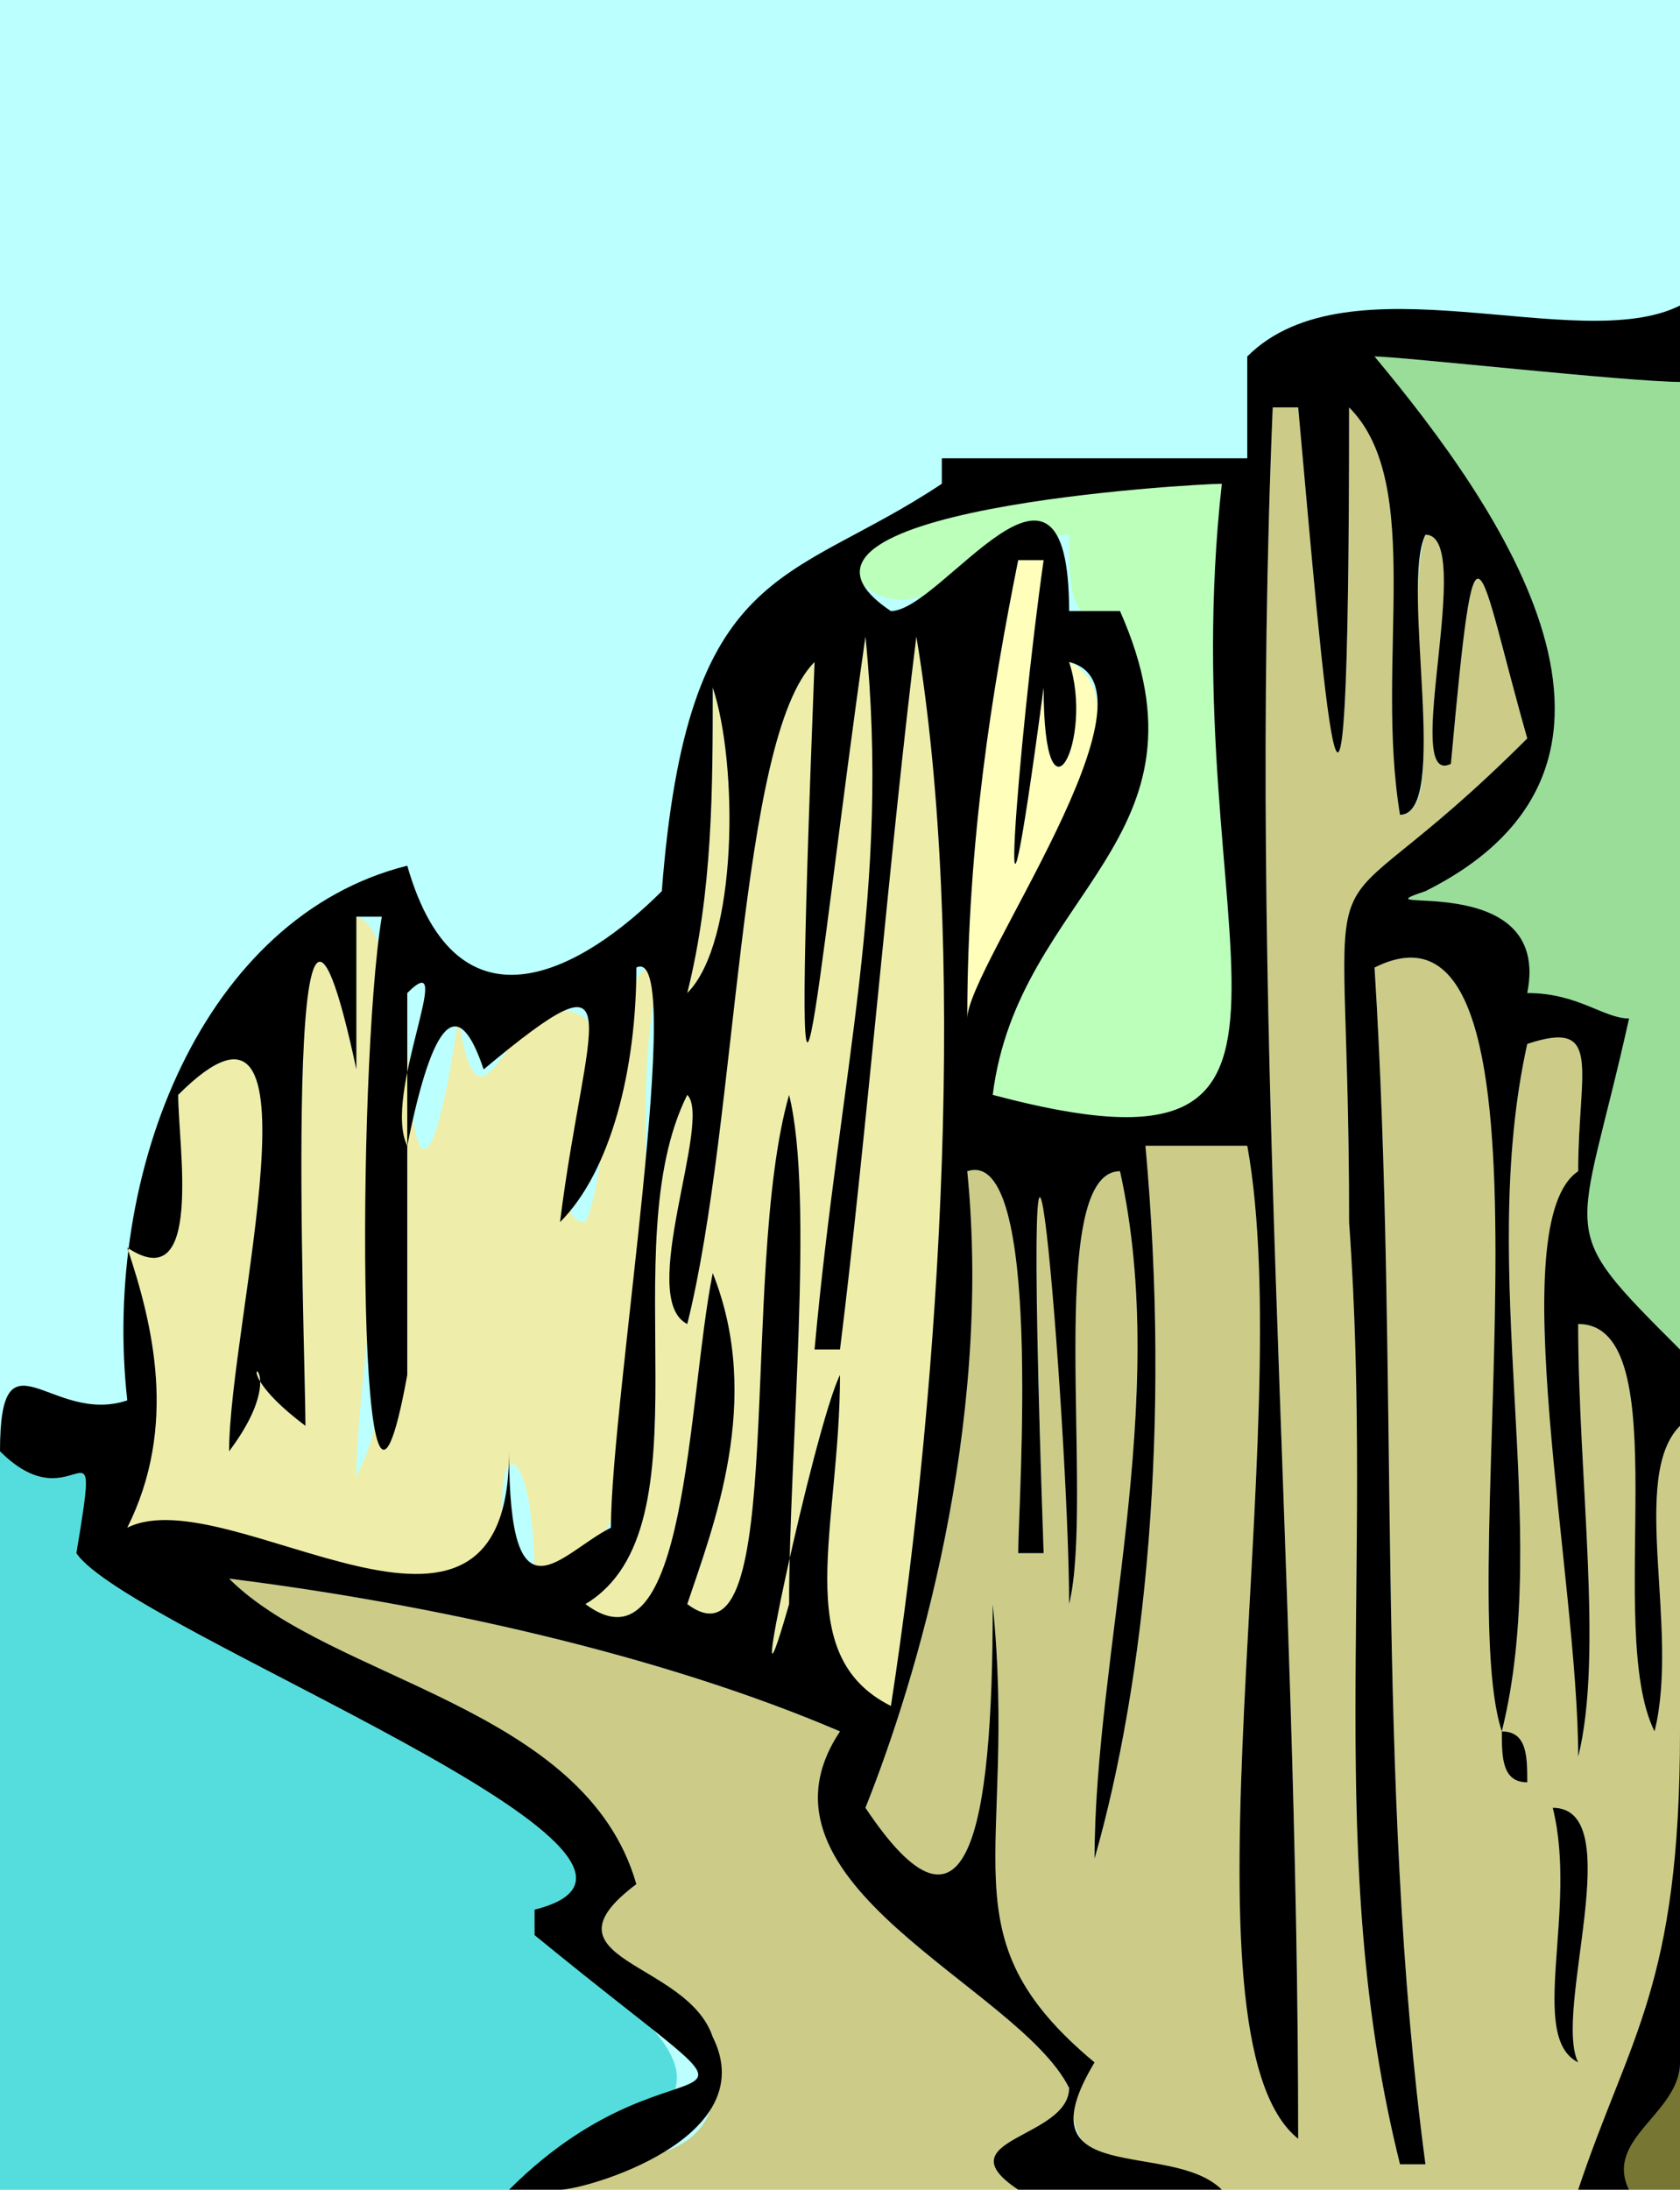 <svg width="66" height="86" version="1.2" xmlns="http://www.w3.org/2000/svg"><g fill="none" fill-rule="evenodd" stroke-linecap="square" stroke-linejoin="bevel" font-family="'Sans Serif'" font-size="12.5" font-weight="400"><path d="M0 86V0h66v86H0" fill="#bff"/><path d="M40 22c-1 5-2 11-2 18 0-2 8-12 4-14 1 3-1 7-1 1-2 15-1 2 0-5h-1" fill="#ffb"/><path d="M28 27c0 4 0 8-1 12 2-2 2-9 1-12m-14 9v6c-3-14-2 11-2 14-4-3 0-3-3 1 0-5 4-20-2-14 0 2 1 8-2 6 1 3 2 7 0 11 5 0 9 3 15 2-1-6 1-6 1 0 7-1 3-18 5-24-2-1-2 8-3 10-2 0 1-7 0-8-3-2-4 6-5 0-1 7-2 7-2-1-2 1 1 13-2 19 0-5 3-21 0-22" fill="#eea"/><path d="M36 25c-1 8-2 20-3 28h-1c1-11 3-18 2-28-2 14-3 27-2 1-3 3-3 18-5 26-2-1 1-8 0-9-3 6 1 17-4 20 4 3 4-8 5-13 2 5 0 10-1 13 4 3 2-13 4-20 1 4 0 14 0 20-2 7 1-7 2-9 0 6-2 11 2 13 2-13 3-30 1-42" fill="#eea"/><path d="M48 86h14c3-6 4-7 4-18V56c-2 2 0 8-1 12-2-4 1-16-3-16 0 6 1 13 0 17 0-8-3-20 0-23 0-4 1-6-2-5-2 9 1 19-1 27-2-6 3-34-5-30 1 16 0 32 2 47h-1c-3-12-1-23-2-37 0-17-2-10 7-19-2-7-2-10-3 1-2 1 1-9-1-9-1 3 1 11-1 11-1-6 1-13-2-16 0 24-1 11-2 0h-1c-1 24 1 45 1 68-5-4 0-28-2-39h-4c1 11 0 21-2 28 0-8 3-18 1-27-3 0-1 13-2 17 0-7-2-32-1-2h-1c0-2 1-16-2-15 1 10-2 20-4 25 4 6 5 1 5-8 1 10-2 13 4 18-3 4 3 5 5 5m11-18c1 0 1 1 1 2-1 0-1-1-1-2m2 3c3 0 0 8 1 10-2-1 0-6-1-10M41 86h2-2" fill="#cc8"/><path d="M22 86h18c-3-2 2-2 2-4-2-4-13-8-9-14-7-3-16-5-24-6 4 4 14 5 16 12-4 3 2 3 3 6 1 6-4 4-6 6" fill="#cc8"/><path d="M33 22c3 4 5-1 9-1 0 2 0 4 2 3 4 9-4 11-5 19 15 4 7-6 9-24-4 0-11 0-15 3" fill="#bfb"/><path d="M66 53V15c-2 0-11-1-12-1 5 6 12 16 2 21-3 1 5-1 4 4 2 0 3 1 4 1-2 9-3 8 2 13" fill="#9d9"/><path d="M0 57v29h20c7-3 10-4 1-10v-1c8-2-16-11-18-14 1-6 0-1-3-4" fill="#5dd"/><path d="M64 86h2v-5c-1 1-3 3-2 5" fill="#773"/><path d="M0 57c3 3 4-2 3 4 2 3 26 12 18 14v1c11 9 6 3-1 10h2c1 0 8-2 6-6-1-3-7-3-3-6-2-7-12-8-16-12 8 1 17 3 24 6-4 6 7 10 9 14 0 2-5 2-2 4h8c-2-2-8 0-5-5-6-5-3-8-4-18 0 9-1 14-5 8 2-5 5-15 4-25 3-1 2 13 2 15h1c-1-29 1-5 1 2 1-4-1-17 2-17 2 9-1 19-1 27 2-7 3-17 2-28h4c2 11-3 35 2 39 0-23-2-44-1-68h1c1 11 2 24 2 0 3 3 1 10 2 16 2 0 0-9 1-11 2 0-1 10 1 9 1-11 1-8 3-1-9 9-7 2-7 19 1 14-1 25 2 37h1c-2-15-1-31-2-47 8-4 3 24 5 30 2-8-1-18 1-27 3-1 2 1 2 5-3 2 0 16 0 23 1-4 0-11 0-17 4 0 1 12 3 16 1-4-1-10 1-12v-3c-5-5-4-4-2-13-1 0-2-1-4-1 1-5-7-3-4-4 10-5 3-15-2-21 1 0 10 1 12 1v-3c-4 2-13-2-17 2v4H37v1c-6 4-10 3-11 16-3 3-8 6-10-1C8 36 4 46 5 55c-3 1-5-3-5 2m48-38c-2 18 6 28-9 24 1-8 9-10 5-19h-2c0-8-5 0-7 0-6-4 12-5 13-5m-8 3h1c-1 7-2 20 0 5 0 6 2 2 1-1 4 1-4 12-4 14 0-7 1-13 2-18m-4 3c2 12 1 29-1 42-4-2-2-7-2-13-1 2-4 16-2 9 0-6 1-16 0-20-2 7 0 23-4 20 1-3 3-8 1-13-1 5-1 16-5 13 5-3 1-14 4-20 1 1-2 8 0 9 2-8 2-23 5-26-1 26 0 13 2-1 1 10-1 17-2 28h1c1-8 2-20 3-28m-8 2c1 3 1 10-1 12 1-4 1-8 1-12m-14 9h1c-1 6-1 29 1 18V39c2-2-1 4 0 6 1-5 2-6 3-3 6-5 4-2 3 6 2-2 3-6 3-10 2-1-1 17-1 22-2 1-4 4-4-3 0 10-11 1-15 3 2-4 1-8 0-11 3 2 2-4 2-6 6-6 2 9 2 14 3-4-1-4 3-1 0-3-1-28 2-14v-6m52 23v-2 2" fill="#000"/><path d="M59 68c0 1 0 2 1 2 0-1 0-2-1-2m2 3c1 4-1 9 1 10-1-2 2-10-1-10m1 15h2c-1-2 2-3 2-5V68c0 10-2 12-4 18" fill="#000"/></g></svg>
